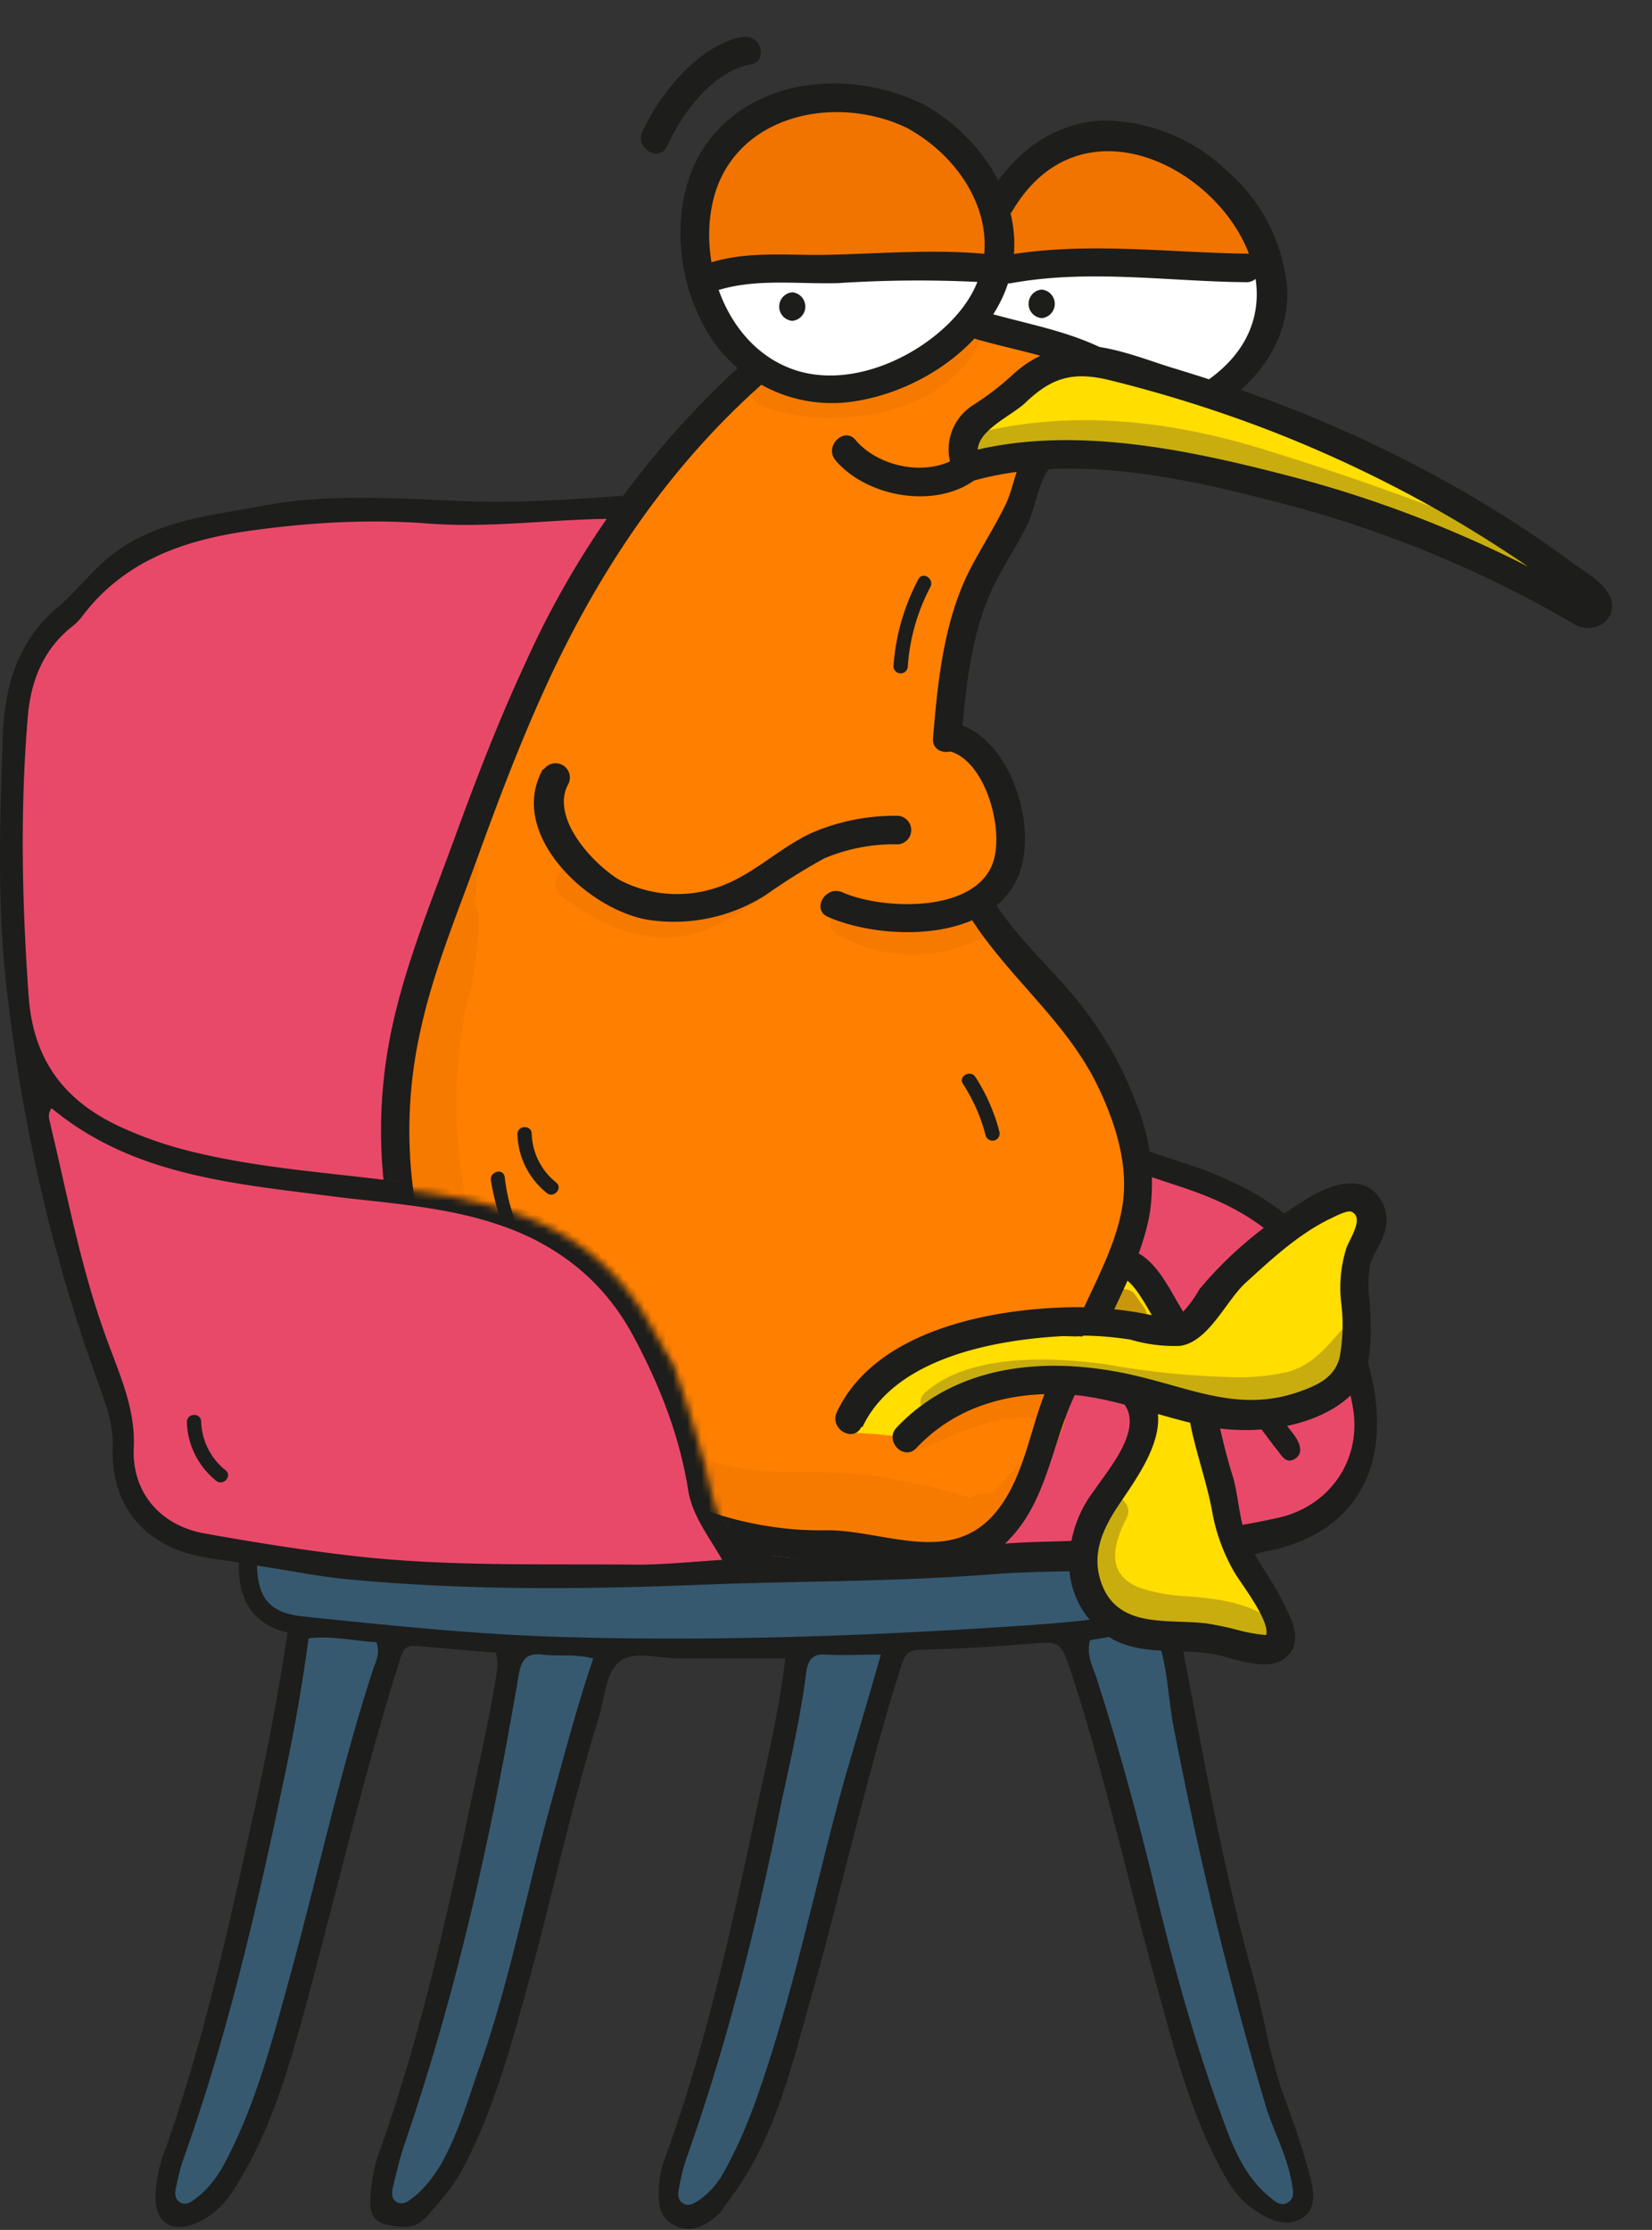 <svg width="232" height="313" fill="none" xmlns="http://www.w3.org/2000/svg"><rect width="100%" height="100%" fill="#333333" stroke="none"/><g clip-path="url(#a)"><path d="M94.183 189.805c3.89 6.044 5.366 12.76 6.842 19.475 2.013 8.596 4.964 10.745 13.685 10.745 11.135 0 22.271-2.014 33.406-2.283 11.002-.269 21.869-.94 32.736-3.358 7.245-1.611 11.807-8.193 10.465-15.58-.805-4.432-2.012-8.596-3.488-12.76-2.952-8.193-6.842-14.054-14.49-17.278-3.488-1.477-9.06-3.545-12.548-4.888-6.976-2.418-14.419-1.741-20.993-5.233-8.72-4.567-14.758-11.014-14.221-22.162.537-8.864.134-17.863-.134-26.728-.134-3.895-.403-8.059-2.013-11.685-4.025-8.327-10.33-14.909-17.843-20.281-.805-.537-1.745-.94-2.684-1.209-4.964-1.612-9.428-4.803-14.66-4.803-8.587 0-16.492.671-25.213 0-8.586-.672-18.56-.437-27.013.772-9.123 1.343-17.642 3.15-23.41 10.805-.403.537-2.551 3.456-3.088 3.86-4.025 3.223-7.316 9.56-7.718 14.663-1.208 12.894.604 26.076 1.544 39.105.67 9.536 7.656 15.379 15.974 18.872 3.355 1.477 6.843 2.551 10.465 3.357 10.6 2.418 21.6 2.821 32.334 4.567 12.208 2.015 23.478 5.91 30.052 17.729.671 1.075 1.476 1.075 2.55.94 13.416-1.208 26.832-.268 40.383.135 13.148.403 25.893 3.223 38.236 7.79 4.428 1.611 5.607 4.347 8.291 7.839.67.94.693.995-.515 1.801-1.342.94-2.159-1.767-2.83-2.573-1.878-2.283-1.055-1.963-4.007-3.038-8.989-3.492-18.246-6.715-28.04-7.656-15.429-1.477-30.857-1.88-46.286-1.746-1.879.135-3.623-.134-5.77.806Z" fill="#E94969"/><path d="M6.431 154.874c-.67.94-.268 1.612-.134 2.418 2.415 10.073 5.002 22.508 8.624 32.313 1.744 4.835 3.356 9.414 3.088 14.921-.269 6.179 5.604 10.798 11.641 12.007 7.513 1.343 15.026 2.552 22.54 3.358 12.745 1.343 25.759.94 38.504 1.074 3.757 0 7.648-.403 11.941-.671-2.012-3.493-4.293-6.313-4.83-10.074-1.207-7.387-3.502-15.32-6.99-21.902-3.354-6.447-7.71-10.926-14.15-14.149-8.586-4.164-17.118-5.357-26.241-6.432-14.087-1.88-32.186-3.193-43.993-12.863Z" fill="#E94969"/><path d="M26.241 199.573a10.948 10.948 0 0 0 4.07 8.233c.94.878 2.36-.526 1.403-1.404a9.09 9.09 0 0 1-3.462-6.829c0-1.293-1.947-1.277-2.01 0Z" fill="#1D1D1B"/><path d="m26.498 296.113-3.087 13.378 2.316 1.029 5.145-2.315 6.431-14.664 7.461-28.3 10.548-35.502 16.465 2.058-8.49 42.963-10.805 34.731 5.403 2.058 5.402-6.432 7.718-20.838 9.005-35.503 5.402-16.979h26.241l-7.203 39.361-11.063 36.275 2.573 4.116 4.631-2.058 6.946-13.378 4.116-13.12 1.801-9.519 5.917-20.324 6.175-22.125 25.726-2.058 5.146 21.096 7.975 30.357 10.29 26.241 4.888 3.859 2.573-1.029.772-2.83-5.403-18.266-10.548-44.507-1.543-16.208v-11.062c-32.673 1.544-99.716 4.631-106.508 4.631-6.792 0-18.78-2.23-23.926-3.345v2.316l1.801 6.174 5.145 2.573-6.946 33.444-8.49 33.702Z" fill="#365970"/><path d="M69.63 231.98c-3.756-.269-7.512-.672-11.269-.94-1.341-.135-1.744.537-2.146 1.746-4.965 15.714-8.721 31.832-13.014 47.815-2.281 8.327-4.562 16.789-8.99 24.444-1.475 2.687-3.085 5.239-6.037 6.716-4.025 2.015-6.708.269-6.305-4.164.134-1.88.536-3.76 1.207-5.506 5.5-15.446 8.99-31.295 12.477-47.278 1.879-8.462 3.489-16.789 4.83-25.654-4.964-1.209-6.976-4.701-6.842-9.805-2.013-.403-3.89-.537-5.635-.94-7.781-1.612-12.343-7.253-12.075-15.177.135-2.955-.805-5.641-1.744-8.327C7.245 176.375 2.952 157.168.805 137.558-.402 126.008 0 114.591.402 103.174.671 96.19 2.55 89.878 8.184 85.177c2.683-2.284 4.83-5.239 7.647-7.388 6.172-4.7 13.417-5.372 20.662-6.715 10.196-2.015 20.526-.94 30.723-.672 7.379.135 14.758-.403 22.137-.94 2.415-.134 4.427.806 6.708 1.075 10.599 1.209 17.173 8.461 23.613 15.983 7.111 8.327 8.318 18.266 8.184 28.608-.134 5.91-.268 11.82-.939 17.729-1.342 11.148 5.232 17.461 14.087 22.028 6.306 3.089 13.282 4.298 19.99 6.581 3.623 1.343 7.379 2.283 10.868 3.895 8.318 3.626 14.623 8.999 17.709 17.998 1.342 4.029 2.818 7.924 3.488 12.222 1.745 11.685-3.622 19.878-15.16 22.162-2.281.403-3.622 1.074-4.025 3.626-.402 2.552-2.012 4.432-4.83 5.104-1.207.269-2.281.94-3.622 1.477 3.22 16.386 5.903 32.638 10.33 48.621 1.61 5.641 2.415 11.417 4.294 16.924 1.073 2.955 2.146 5.909 3.085 8.999l.805 2.82c.537 2.149 1.074 4.701-1.073 6.044-2.147 1.343-4.562.269-6.574-1.074-1.878-1.209-3.354-3.09-4.427-5.104-4.428-7.925-6.709-16.655-9.124-25.385-4.159-14.909-7.379-29.952-12.208-44.726-1.61-4.835-1.476-4.701-6.44-4.298-4.964.403-9.928.671-14.758.806-1.476 0-2.147.403-2.684 2.014-4.829 15.043-8.184 30.624-12.477 45.801-2.951 10.342-5.232 20.953-12.075 29.817-.402.403-.67 1.075-1.073 1.478-1.878 1.746-4.025 2.954-6.44 1.611-2.28-1.208-2.146-3.626-2.012-5.775.134-1.478.537-2.955 1.073-4.298 5.5-15.312 8.989-31.16 12.343-47.009 1.342-6.447 2.952-12.894 3.891-19.476.134-.805.268-1.746.402-2.954H95.256c-2.817 0-6.44-1.209-8.318.537-1.878 1.477-2.013 4.969-2.817 7.656-3.891 12.491-6.574 25.25-10.063 37.876-2.415 8.73-4.83 17.595-9.123 25.653-1.342 2.552-3.22 4.567-4.964 6.582-1.744 2.014-4.025 1.611-6.037 1.074-2.147-.672-2.013-2.686-1.878-4.567.268-1.88.536-3.76 1.207-5.506 5.5-15.446 9.123-31.295 12.477-47.278 1.342-6.447 2.818-12.76 3.89-19.207.135-1.074.403-2.149 0-3.626Zm23.211-43.517c3.89 6.044 5.367 12.759 6.843 19.475 2.012 8.596 4.964 10.745 13.684 10.745 11.136 0 22.271-2.015 33.407-2.283 11.001-.269 21.869-.941 32.736-3.358 7.245-1.612 11.806-8.193 10.465-15.58-.805-4.433-2.013-8.596-3.489-12.76-2.951-8.193-8.72-13.297-16.368-16.52-3.488-1.478-7.11-2.418-10.598-3.761-6.977-2.418-14.49-3.627-21.064-7.119-8.721-4.566-14.758-11.013-14.222-22.161.537-8.865.135-17.864-.134-26.728-.134-3.895-.402-8.059-2.012-11.685-4.025-8.328-10.331-14.91-17.844-20.282-.805-.537-1.744-.94-2.683-1.208-4.964-1.612-9.928-2.418-15.16-2.418-8.587 0-17.308 1.343-26.163.672-8.586-.672-17.172-.135-25.625 1.074-9.123 1.343-17.307 4.298-23.076 11.954a7.695 7.695 0 0 1-1.476 1.477c-4.025 3.224-5.769 7.656-6.171 12.76-1.074 12.894-.805 25.922.134 39.085.67 9.536 5.635 15.311 13.953 18.803 3.354 1.478 6.842 2.552 10.465 3.358 10.599 2.418 21.6 2.821 32.333 4.567 12.209 2.014 23.479 5.909 30.053 17.729.67 1.074 1.476 1.074 2.549.94 13.416-1.209 26.833-.268 40.383.134 13.148.403 25.894 3.224 38.237 7.791 4.427 1.611 7.11 4.835 9.794 8.327.67.94 1.341 2.418.134 3.223-1.342.941-2.013-.537-2.683-1.343-1.879-2.283-3.355-5.104-6.306-6.178-8.989-3.492-18.246-6.716-28.04-7.656-15.429-1.477-30.858-1.88-46.287-1.746-1.878 0-3.622-.134-5.769.672ZM7.245 155.556c-.671.94-.268 1.612-.134 2.418 2.415 10.073 4.293 20.281 7.915 30.086 1.744 4.835 4.025 9.67 3.757 15.177-.268 6.178 3.622 10.745 9.66 11.954 7.513 1.343 15.026 2.552 22.54 3.358 12.745 1.343 25.759.94 38.504 1.074 3.757 0 7.647-.403 11.941-.672-2.013-3.492-4.294-6.312-4.83-10.073-1.208-7.387-3.891-14.237-7.38-20.818-3.353-6.447-8.049-11.014-14.489-14.237-8.586-4.164-17.978-4.701-27.1-5.776-14.222-1.88-28.712-2.82-40.384-12.491Zm28.845 64.201c.134 4.701 1.878 6.582 6.306 7.119 12.88 1.343 25.76 2.686 38.639 2.955 21.332.537 42.664-.269 63.996-1.746 7.513-.538 14.892-1.343 22.137-3.627 2.817-.94 3.891-2.417 3.488-5.641-10.331 2.283-20.795 1.343-31.26 2.149-13.551 1.075-27.235.94-40.92 1.478-16.77.671-33.407.805-50.043-.806-3.89-.403-7.916-1.209-12.343-1.881Zm116.991 10.477c-.537 1.88.268 3.492.805 4.969 2.951 9.133 5.5 18.401 7.781 27.668 2.818 11.954 6.037 23.774 10.331 35.325 1.341 3.626 2.951 7.387 6.171 10.073.805.672 1.744 1.612 2.818.806.939-.672.536-1.881.402-2.821-.671-3.76-2.549-7.118-3.622-10.61-5.233-17.595-9.526-35.459-13.014-53.591-.805-4.432-.805-8.999-2.683-13.297-3.22.537-6.038.94-8.989 1.478Zm-109.746-.269c-.94 6.984-2.147 13.7-3.623 20.55-3.756 17.863-7.915 35.727-14.087 52.919-.402 1.209-.67 2.552-.939 3.76-.134.672-.134 1.478.537 1.881.805.537 1.476.134 2.146-.403 1.879-1.343 3.22-3.224 4.294-5.238 4.024-7.656 6.305-15.983 8.586-24.311 4.16-14.908 7.38-30.22 12.209-44.994.402-1.075.94-2.149.403-3.627-2.952-.134-6.172-.94-9.526-.537Zm80.364 2.283c-2.818 0-5.367.135-7.782 0-1.744-.134-2.415.672-2.683 2.418-.805 6.447-2.281 12.625-3.622 18.938-3.354 16.789-7.514 33.309-13.282 49.561-.403 1.209-.671 2.418-.94 3.761-.134.806-.402 1.88.671 2.417.805.403 1.476-.134 2.147-.537a11.3 11.3 0 0 0 3.354-3.761c1.744-3.089 3.086-6.178 4.293-9.401 5.367-14.775 8.452-30.355 12.611-45.398 1.745-6.044 3.489-11.819 5.233-17.998Zm-40.383.538c-2.684-.672-4.965-.269-7.111-.538-2.28-.268-2.952.672-3.354 2.821-3.757 22.161-8.587 44.054-15.831 65.276-.806 2.283-1.342 4.566-1.879 6.849-.134.672-.134 1.478.537 1.881.67.403 1.342.134 1.878-.269 1.879-1.343 3.22-3.089 4.428-5.104 2.549-4.566 3.89-9.536 5.634-14.371 3.891-11.282 6.172-22.833 9.258-34.384 2.012-7.253 3.89-14.64 6.44-22.161Z" fill="#1D1D1B"/><path d="M102.903 100.353c1.476.269 1.879 1.612 2.013 2.821.134.806.134 1.88-.805 1.88-1.744-.134-1.744-1.88-2.147-3.089-.268-.806-.134-1.477.939-1.612Z" fill="#1D1D1B"/></g><mask id="b" style="mask-type:alpha" maskUnits="userSpaceOnUse" x="4" y="0" width="228" height="259"><path d="M99.562 208.128c-1.476-6.716-5.146-16.98-5.146-16.98s-1.216-1.732-1.286-2.058l-1.8-3.087c-6.575-11.819-17.004-16.21-29.212-18.225-10.734-1.746-21.735-2.149-32.334-4.566-3.622-.806-7.11-1.881-10.465-3.358-8.318-3.492-13.282-9.268-13.953-18.804-.939-13.028-1.341-26.056-.134-38.95.403-5.104 2.147-9.536 6.172-12.76a7.695 7.695 0 0 0 1.476-1.478c5.768-7.655 13.952-10.61 23.076-11.953 8.452-1.21 47.628-72.207 56.214-71.535C100.891 5.045 134.453 0 143.04 0c5.232 0 38.332 16.208 40.39 25.47 2.059 9.26.953 30.122 11.577 31.9 7.514 5.373 10.382 1.192 14.407 9.52 1.61 3.626 8.613-1.58 8.747 2.314.269 8.865 11.342 4.771 10.805 13.636-.536 11.147-6.662 14.47 2.059 19.037 6.574 3.492-71.551 58.297-64.574 60.715 3.488 1.343 24.554.323 28.042 1.801 7.647 3.223 4.252 4.413 7.203 12.606 1.476 4.164-3.892 18.979-3.087 23.411 1.342 7.387-6.39 56.016-13.635 57.628-10.867 2.417-49.456-12.618-60.457-12.349-11.136.268 1.102-20.324-10.034-20.324-8.72 0-12.909-8.641-14.921-17.237Z" fill="#D9D9D9"/></mask><g mask="url(#b)"><path d="M131.955 37.058h-2.617c-1.595.112-3.319.511-4.946.782l-2.713.463a4.445 4.445 0 0 0-1.164-.112c-2.202 0-4.388.144-6.59.303l-2.585.112c-.412.016-.82.085-1.213.208l-2.489.255h-.176a4.976 4.976 0 0 0-4.164-.958 4.519 4.519 0 0 0-3.08 5.33 7.975 7.975 0 0 0 2.649 4.787c.437.381.947.67 1.5.846a12.04 12.04 0 0 0 2.537 1.595c.336.452.759.831 1.244 1.117a26.54 26.54 0 0 0 4.005 1.803 3.69 3.69 0 0 0 3.319-.399c.312-.063.613-.17.894-.319.266.016.532.016.798 0a4.292 4.292 0 0 0 2.473.766c7.803.08 12.462-4.516 17.552-9.717 3.67-3.67-.862-9.287-5.234-6.862Z" fill="#fff"/><path d="M176.73 38.462a5.836 5.836 0 0 0-4.787-.542 26.943 26.943 0 0 1-7.978 0l-15.781-1.34a3.715 3.715 0 0 0-2.76.733 3.91 3.91 0 0 0-1.596.272l-1.739.606c-3.191 1.133-4.787 6.382-1.053 8.058a52.65 52.65 0 0 0 12.51 3.574c1.978.351 3.989.654 5.967 1.07.702.143 4.149.558 5.633.988.358.574.851 1.05 1.436 1.389 6.031 3.382 10.531-5.346 12.175-9.861a4.473 4.473 0 0 0-2.027-4.947Z" fill="#fff"/><path d="M158.013 163.289a5.763 5.763 0 0 0-.463-4.627l-2.01-3.702a4.782 4.782 0 0 0-.67-5.122 110.17 110.17 0 0 0-7.213-8.792 5.528 5.528 0 0 0-.335-.51l-9.238-11.952a6.457 6.457 0 0 0-1.053-1.101 9.57 9.57 0 0 0 3.558-2.968 12.284 12.284 0 0 0 1.244-11.919c-1.914-4.787-6.095-7.563-10.419-9.909h-.08c.681-3.33 1.367-6.59 2.059-9.781a6.5 6.5 0 0 0 0-2.824 3.432 3.432 0 0 0 0-.703 3.191 3.191 0 0 0 2.904-2.01 130.877 130.877 0 0 1 8.329-15.717 3.872 3.872 0 0 0 .126-3.784 3.876 3.876 0 0 0-3.158-2.088 3.925 3.925 0 0 0-4.579-2.298l-3.415.703a387.96 387.96 0 0 0 3.191-5.298 5.491 5.491 0 0 0 5.457-3.846c4.261 0 5.792-6.75 1.117-7.834a14.953 14.953 0 0 0-5.537-.255 7.207 7.207 0 0 0-1.037 0 5.632 5.632 0 0 0-3.957 1.452c-3.654 1.452-7.164 3.558-11.169 4.611l-.766.175a3.947 3.947 0 0 0-1.261.511c-1.42.323-2.859.558-4.308.702a4.038 4.038 0 0 0-2.681 1.277 4.392 4.392 0 0 0-1.053-1.452 4.49 4.49 0 0 0-1.26-.99 6.642 6.642 0 0 0-3.192-.845 6.383 6.383 0 0 0-5.329 3.047 6.146 6.146 0 0 0-.862 3.096 5.376 5.376 0 0 0 0 .718l-.048.144c-.413.17-.796.407-1.133.702a110.667 110.667 0 0 0-12.366 12.765 4.148 4.148 0 0 0-.957 2.425 4.883 4.883 0 0 0-1.596 2.058 893.284 893.284 0 0 0-5.808 12.989c-.21.304-.397.624-.558.957-4.5 2.01-6.383 9.861-7.723 13.85-1.963 5.729-5.776 9.191-6.686 15.143-1.5.303-.383 3.574-1.069 5.186a70.748 70.748 0 0 0-5.664 33.508 5.458 5.458 0 0 0-3.112 5.154c0 .542.144 1.069.24 1.596a35.102 35.102 0 0 0 10.212 20.136 79.563 79.563 0 0 0 14.95 16.308c.412.339.862.628 1.341.861a5.15 5.15 0 0 0 2.362 2.378 98.052 98.052 0 0 0 10.291 4.484 19.758 19.758 0 0 0 19.738 7.467 5.032 5.032 0 0 0 2.521-1.196c.79.394 1.655.617 2.537.654 6.527.303 14.84 1.021 20.744-2.346 5.441-3.063 7.978-8.648 10.132-14.201 1.197-3.048-1.308-6.558-4.197-7.388a5.513 5.513 0 0 0-5.217 1.117 5 5 0 0 0-2.043.734l-1.212.942c-.128.127-.256.287-.383.43a5.605 5.605 0 0 0-3.351 1.596l-.335.319-.75.303a7.11 7.11 0 0 0-3.574 4.676v.43h-5.298a13.64 13.64 0 0 1-5.393-4.547 10.388 10.388 0 0 0 6.638-5.856c.41-.905.643-1.88.686-2.872a42.693 42.693 0 0 1 23.647-5.154 5.839 5.839 0 0 0 5.186-2.984c.6-1.28 1.133-2.59 1.596-3.925a4.87 4.87 0 0 0 1.276-2.442 53.092 53.092 0 0 1 2.106-7.978 5.43 5.43 0 0 0-.67-4.388Z" fill="#FF8000"/><path opacity=".5" d="M145.821 205.639a2.024 2.024 0 0 0-2.84 0 38.207 38.207 0 0 1-3.75 3.957 3.921 3.921 0 0 0-.766 0 3.982 3.982 0 0 0-2.202.638 91.096 91.096 0 0 0-15.573-3.335c-5.202-.526-10.483 0-15.685-.67s-9.414-2.872-13.818-5.298a81.364 81.364 0 0 1-12.765-7.978c-13.882-11.393-16.643-36.38-12.654-52.975.1-.162.17-.34.208-.526a49.71 49.71 0 0 0 1.228-11.074 1.867 1.867 0 0 0-.542-1.372c.144-1.596.303-3.367.495-5.043.303-2.568-3.702-2.537-4.005 0 0 .703-.144 1.405-.224 2.107a2.028 2.028 0 0 0-.861 1.5l-.862 8.823a3.526 3.526 0 0 0-3.08 2.825c-4.611 18.365-1.819 45.826 12.59 59.405a67.497 67.497 0 0 0 13.451 9.574 69.446 69.446 0 0 0 14.185 6.813c5.378 1.596 11.058 1.452 16.611 1.596h1.308a3.735 3.735 0 0 0 3.782 3.191c3.138.003 6.268.303 9.35.894a4.402 4.402 0 0 0 3.798-.974l.909.256a3.609 3.609 0 0 0 3.192-.495c.368.104.749.158 1.133.16a3.94 3.94 0 0 0 3.198-1.654 3.947 3.947 0 0 0 .519-3.564 41.424 41.424 0 0 0 3.638-3.845 2.062 2.062 0 0 0 .625-1.462 2.07 2.07 0 0 0-.593-1.474ZM134.015 46.33c-1.723 4.18-6.877 6.16-10.898 7.34a21.221 21.221 0 0 1-14.552-.35c-2.33-1.022-4.372 2.44-2.011 3.446 9.813 4.244 26.791 1.595 31.323-9.383.989-2.345-2.889-3.414-3.862-1.053Z" fill="#F17400"/><path opacity=".5" d="M146.189 195.283c-6.575-1.053-13.053 2.457-19.148 4.659-2.394.878-1.356 4.787 1.069 3.862 4.994-1.819 11.552-5.537 16.962-4.659 2.584.414 3.654-3.447 1.117-3.862Zm-38.629-74.246c-4.133 2.537-8.744 6.478-13.802 6.542-4.787 0-9.207-2.393-12.925-5.25-2.043-1.595-4.037 1.915-2.026 3.463 4.26 3.191 9.462 5.888 14.95 5.792 6-.112 10.915-4.085 15.829-7.085 2.186-1.276.176-4.802-2.026-3.462Zm29.582 6.367a17.073 17.073 0 0 1-17.855.144 1.992 1.992 0 0 0-2.494.864 1.99 1.99 0 0 0 .548 2.582 21.124 21.124 0 0 0 21.892-.127 2.025 2.025 0 0 0 .686-2.777 2.025 2.025 0 0 0-2.777-.686Z" fill="#F17400"/><path d="m189.253 188.517-.526-5.138a2.073 2.073 0 0 0-.415-1.069v-1.596c0-.542 0-.75.096-1.117.095-.367 0-.989.111-1.595.177-.152.323-.336.431-.543.846-1.707 2.41-3.67 2.011-5.664a2.043 2.043 0 0 0-.107-1.126 2.034 2.034 0 0 0-1.758-1.276 2.029 2.029 0 0 0-1.103.248l-.559.462a1.804 1.804 0 0 0-1.436.272 71.123 71.123 0 0 0-2.92 1.914 27.583 27.583 0 0 0-3.957 2.697 1.932 1.932 0 0 0-.479.606 82.131 82.131 0 0 0-4.037 3.431 1.767 1.767 0 0 0-.622 1.596 22.595 22.595 0 0 0-4.93 5.712c-.559.495-1.133.989-1.74 1.452a31.98 31.98 0 0 0-2.952.559c-.29.063-.559.201-.781.398a2.112 2.112 0 0 0-.782-.367 83.401 83.401 0 0 0-5.936-1.164 2.018 2.018 0 0 0-1.596.367c-.462-.144-.925-.256-1.372-.415a1.753 1.753 0 0 0-1.883.431h-.271a1.867 1.867 0 0 0-.606 0 109.244 109.244 0 0 0-11.17.175 1.967 1.967 0 0 0-1.723 1.181 1.934 1.934 0 0 0-.479-.255h-.447a9.106 9.106 0 0 0-4.1.941 24.462 24.462 0 0 0-5.362 2.776 2.364 2.364 0 0 0-.606.591 1.595 1.595 0 0 0-.511.303c-1.867 1.436-3.845 2.808-5.6 4.356a4.228 4.228 0 0 0-1.915 3.75 4.61 4.61 0 0 0 2.984 3.191c3 .59 5.026-2.074 5.361-4.787a1.68 1.68 0 0 0-.096-.766 1.913 1.913 0 0 0 1.596-.51 20.744 20.744 0 0 1 2.298-1.851 2 2 0 0 0 1.101-.208 32.778 32.778 0 0 1 10.643-3.845 2.232 2.232 0 0 0 1.244-.607c.372-.063.739-.111 1.101-.143h.798c2.984.255 5.968.383 8.951.431.236.299.551.526.91.654a32.412 32.412 0 0 0 10.164 2.058 1.903 1.903 0 0 0 1.404 1.915 36.226 36.226 0 0 0 6.893 1.213c.339.267.751.423 1.181.446 2.339.16 4.671-.396 6.686-1.595h.383a1.728 1.728 0 0 0 1.388 0 6.652 6.652 0 0 0 3.191-2.218 7.498 7.498 0 0 0 2.298-4.037v-.144c.041-.173.073-.349.096-.526a1.595 1.595 0 0 0-.543-1.564Z" fill="#FFDE00"/><path d="M163.148 184.08a7.45 7.45 0 0 0-1.867-3.032 85.182 85.182 0 0 0-1.18-1.596 2 2 0 0 0-2.19-.439 2 2 0 0 0-.651.439 1.825 1.825 0 0 0-.558 1.373v.398a2.254 2.254 0 0 0-1.069 1.006 2.042 2.042 0 0 0 .718 2.744c.194.107.404.183.622.224a1.849 1.849 0 0 0 1.596.925c.385-.01.761-.126 1.085-.335a2.023 2.023 0 0 0 2.386.455 2.023 2.023 0 0 0 1.108-2.162Zm16.31 44.056-.367-.75a1.595 1.595 0 0 0-.797-.75 17.127 17.127 0 0 0-.32-.814c0-.159-.127-.319-.207-.479a1.602 1.602 0 0 0-1.324-1.021l-.351-.861a2.007 2.007 0 0 0-.559-.814v-.096a1.923 1.923 0 0 0-1.149-1.26 1.706 1.706 0 0 0-.782-.527 1.783 1.783 0 0 0-.526-1.34 2.8 2.8 0 0 0 0-.607 103.094 103.094 0 0 0-2.043-7.387l-2.377-8.425a1.84 1.84 0 0 0-1.069-1.293c-.112-.638-.239-1.276-.351-1.915a1.594 1.594 0 0 0-.798-1.228 2.153 2.153 0 0 0-2.824-.798 1.97 1.97 0 0 0-.99-.287 1.964 1.964 0 0 0-1.994 1.978c.096 3.941-2.649 5.968-4.308 9.191a32.404 32.404 0 0 0-2.92 7.867c-.862 4.196.271 8.76 4.436 10.642a2.163 2.163 0 0 0 2.058 0c.254.292.563.531.909.703h.128a2.134 2.134 0 0 0 1.211 1.209 2.114 2.114 0 0 0 1.709-.077 13.73 13.73 0 0 0 1.069-.574 2.104 2.104 0 0 0 2.505.67 2.078 2.078 0 0 0 2.426.303c.193-.099.379-.211.558-.335.123.243.262.478.415.702a2.074 2.074 0 0 0 2.266.926 3.481 3.481 0 0 0 1.197-.575c.164.017.33.017.494 0 .12.144.267.263.431.351.527 1.596 3.431 1.772 3.798 0a2.042 2.042 0 0 0 .446-2.329Zm38.567-149.144a24.573 24.573 0 0 0-5.84-2.888 1.592 1.592 0 0 0-.702-.75l-3.191-1.596a1.738 1.738 0 0 0-.638-1.053 40.302 40.302 0 0 0-13.388-6.638l-13.578-5.728a2.188 2.188 0 0 0-1.293-.144 1.837 1.837 0 0 0-.798-.43l-3.191-.734a2.074 2.074 0 0 0-1.197-1.181 110.07 110.07 0 0 0-19.371-6 1.957 1.957 0 0 0-1.955-1.036c-.261.03-.513.11-.741.238l-.351.192h-.288a2.168 2.168 0 0 0-2.058.814 1.596 1.596 0 0 0-1.484.223 192.239 192.239 0 0 0-8.345 6.526 5.942 5.942 0 0 0-2.011 2.186l-.414.351a2.024 2.024 0 0 0 .691 3.248c.402.17.847.207 1.271.103a40.33 40.33 0 0 1 4.644-1.324c.252.104.526.143.797.111l7.213-.893a1.797 1.797 0 0 0 1.468.654c4.132 0 8.377 1.26 12.414 2.058l12.477 2.49a1.982 1.982 0 0 0 1.835-.527 70.055 70.055 0 0 0 12.957 3.542c.122.016.245.016.367 0l1.596.639.351.303a71.029 71.029 0 0 0 10.467 6.047c3.399 1.596 7.276 2.442 10.308 4.66 2.042 1.515 4.053-1.947 1.978-3.463Z" fill="#FFDE00"/><path d="M174.941 32.558c-.527-1.165-.16.495-.367-.192-.112-.367.175-1.085 0-1.595-.255-1.692-2.122-3.287-3.223-4.532-4.548-4.946-13.771-9.27-20.281-5.824a9.44 9.44 0 0 0-3.032 2.553l-.909-.271a2.442 2.442 0 0 0-2.952 1.675 6.595 6.595 0 0 0-.303 1.165 5.104 5.104 0 0 0-1.452 1.388 5.497 5.497 0 0 0-.623 4.548 13.31 13.31 0 0 1-.67.99 2.418 2.418 0 0 0-.145 2.12 2.419 2.419 0 0 0 1.581 1.421 7.982 7.982 0 0 0 3.527 0 5.715 5.715 0 0 0 4.787.766 7.975 7.975 0 0 0 7.978-.111c.251.136.513.253.782.35a5.534 5.534 0 0 0 2.106.368c.766 0 2.266-.83 3-.878-.288.096.239.718.606.814.615.189 1.245.327 1.883.415.973 0 1.978-.096 2.936 0a9.256 9.256 0 0 0 2.106.383c3.159-.24 3.766-3.112 2.665-5.553Zm-36.858-3.029a1.82 1.82 0 0 0 0-.735 13.273 13.273 0 0 0-2.537-7.276c-2.202-2.936-5.186-3.781-8.313-5.393-4.915-2.505-12.765-5.313-17.871-1.595a27.893 27.893 0 0 1-3.287 2.744 9.018 9.018 0 0 0-2.489 1.596 16.76 16.76 0 0 0-4.229 7.132c-1.165 4.26-3.925 13.5 3.622 12.127 1.9-.531 3.836-.926 5.792-1.18 1.708 0 3.367.095 5.09-.08a44.039 44.039 0 0 1 12.526.702c2.425.43 5.617 1.42 7.563-.655.172-.173.321-.366.447-.574a2.89 2.89 0 0 0 4.085.335c2.904-2.058.814-4.723-.399-7.148Z" fill="#F17400"/><path d="M125.652 201.585a64.4 64.4 0 0 0-8.409-.495 2.01 2.01 0 0 0 0 4.005 64.4 64.4 0 0 1 8.409.495c2.553.303 2.521-3.702 0-4.005Z" fill="#FF8000"/><path opacity=".5" d="m160.771 183.681-1.212-1.739a2 2 0 0 0-1.216-.924 1.992 1.992 0 0 0-2.437 1.421 1.996 1.996 0 0 0 .206 1.513l1.197 1.74a2 2 0 0 0 2.736.726 2 2 0 0 0 .726-2.737Z" fill="#974F18"/><path opacity=".5" d="M178.213 227.13c-3.415-2.282-7.292-2.697-11.297-3.064a24.256 24.256 0 0 1-6.845-1.196c-4.883-1.899-3.734-6.128-1.851-9.798 1.164-2.297-2.282-4.324-3.463-2.026-2.697 5.282-3.893 11.473 2.234 14.776 6.127 3.303 13.483.957 19.148 4.786 2.202 1.421 4.212-2.074 2.074-3.478Zm9.861-40.083c-2.043 2.393-4.069 4.659-7.213 5.521-2.517.564-5.096.81-7.675.734a114.197 114.197 0 0 1-17.743-1.787c-7.739-1.053-19.259-1.596-25.53 3.957-1.947 1.723.893 4.547 2.824 2.84 3.59-3.191 11.17-3.558 15.621-3.446 5.681.127 11.17 1.452 16.85 2.058 4.936.612 9.931.569 14.856-.128 4.786-.75 7.85-3.351 10.898-6.909 1.611-1.994-1.197-4.835-2.888-2.84ZM220.72 79.2a385.325 385.325 0 0 0-42.013-15.733c-13.148-4.228-27.126-6.047-40.657-2.888-2.505.59-1.436 4.452 1.07 3.862 13.355-3.112 26.998-.958 39.89 3.319a408.9 408.9 0 0 1 39.748 14.887c2.297 1.069 4.308-2.378 1.962-3.447Z" fill="#957C1F"/><path d="M129.291 14.465c-9.207-4.372-21.525-3.91-28.769 4.069-6.16 6.797-6.16 17.967-2.33 25.865a20.359 20.359 0 0 0 20.983 12.047c8.52-1.037 17.44-6.383 21.349-14.153 5.409-10.835-1.34-22.547-11.169-27.828-2.33-1.229-4.356 2.234-2.075 3.446 9.478 5.106 15.063 16.69 7.42 25.898-5.202 6.27-15.398 10.962-23.488 7.978-8.967-3.271-13.052-14.361-11.169-23.185 2.601-12.286 16.898-15.59 27.237-10.69 2.314 1.1 4.42-2.346 2.011-3.447Zm5.744 89.098c.623-7.563 1.452-15.589 5.027-22.338 1.308-2.49 2.824-4.787 4.116-7.372 1.293-2.585 1.596-6.51 3.527-8.489 1.93-1.979-1.038-4.691-2.841-2.84-2.281 2.361-2.265 5.313-3.59 8.185-1.595 3.303-3.622 6.383-5.233 9.574-3.527 7.133-4.373 15.494-5.011 23.344-.207 2.569 3.798 2.553 4.005 0v-.064Zm20.408 82.447c2.346-5.138 5.138-10.292 6.064-15.956a29.47 29.47 0 0 0-1.995-15.318 51.938 51.938 0 0 0-7.531-13.467c-4.005-5.122-9-9.335-12.478-14.856-1.356-2.186-4.787-.175-3.447 2.027 5.426 8.728 13.787 14.855 18.254 24.317 2.266 4.787 4.037 10.308 3.431 15.653-.606 5.346-3.462 10.627-5.744 15.638-1.069 2.329 2.377 4.372 3.446 2.026v-.064Z" fill="#1D1D1B"/><path d="M104.319 51.003a127.189 127.189 0 0 0-30.604 42.22c-3.718 7.979-6.909 16.292-9.94 24.59-3.304 9.031-7.07 18.062-8.952 27.54a68.742 68.742 0 0 0 .367 28.466 45.907 45.907 0 0 0 12.51 21.813c11.775 12.174 27.03 21.987 44.326 23.072 2.697.176 5.473-.287 8.122.288 2.152.536 4.338.931 6.542 1.18 5.058.399 9.015.83 13.244-2.473 7.228-5.648 7.436-14.823 11.297-22.482 1.165-2.298-2.298-4.324-3.447-2.027-3.063 6.048-3.526 13.659-7.866 18.988-6.383 7.819-15.829 2.49-24.11 2.617-16.786.24-31.913-8.776-43.513-20.216-6.383-6.287-11.17-12.973-13.244-21.829a64.08 64.08 0 0 1-.08-27.748c1.804-8.552 5.25-16.738 8.218-24.971 2.776-7.628 5.649-15.223 8.983-22.61 7.452-16.547 17.329-31.546 30.988-43.625 1.93-1.724-.91-4.548-2.841-2.84v.047Zm-4.531-9.908c5.697-2.154 11.967-1.18 17.935-1.356a172.343 172.343 0 0 1 20.297-.128c2.569.224 2.553-3.781 0-4.005-7.277-.622-14.505 0-21.781.16-5.888.127-11.887-.67-17.552 1.468-2.393.91-1.356 4.786 1.07 3.861h.031Z" fill="#1D1D1B"/><path d="M142.057 39.74c10.994-1.994 22.099-.207 33.157-.127a2.012 2.012 0 0 0 1.305-3.36c-.339-.37-.805-.6-1.305-.645-11.457-.144-22.77-1.74-34.226.271-2.537.463-1.452 4.324 1.069 3.862Zm-30.798 5.296a2.01 2.01 0 0 0 0-4.005 2.012 2.012 0 0 0-1.305 3.36c.339.37.805.6 1.305.645Zm35.026-.382a2.01 2.01 0 0 0 0-4.006 2.01 2.01 0 0 0 0 4.005Zm-25.18 155.686c4.484-9.573 18.095-12.19 27.637-12.765a44.81 44.81 0 0 1 10.02.463c2.266.671 4.627.968 6.989.878 3.989-.607 6.383-6.255 9.127-8.808 3.622-3.303 7.579-6.989 12.079-9.111.415-.192 2.266-1.197 2.872-.894 1.723.83-.143 3.558-.718 4.994a18.328 18.328 0 0 0-.734 7.979 25.223 25.223 0 0 1-.255 7.515c-.734 2.729-2.968 3.782-5.489 4.691-7.978 2.888-14.361 0-22.052-1.915-12.015-3.063-25.69-2.505-34.673 7.021-1.771 1.867 1.053 4.787 2.824 2.825 5.314-5.617 12.494-7.723 20.073-7.532 7.58.192 14.202 3.447 21.605 4.691 6 1.006 14.154 0 18.909-4.18 3.622-3.192 3.287-8.681 3.063-13.116a19.15 19.15 0 0 1 0-5.41c.447-1.787 1.739-3.191 2.154-5.01a5.452 5.452 0 0 0-1.691-5.521c-3.51-2.744-8.68.607-11.632 2.649a54.699 54.699 0 0 0-12.765 11.169 16.309 16.309 0 0 1-2.697 3.591c-1.276.877-2.888.287-4.292 0a52.437 52.437 0 0 0-11.058-1.054c-11.345.208-27.541 3.287-32.886 14.744-1.085 2.33 2.378 4.356 3.463 2.027l.127.079Z" fill="#1D1D1B"/><path d="M156.895 179.07c1.596.319 2.681 1.979 3.526 3.287.846 1.309 1.787 3.192 2.809 4.58 1.468 2.09 4.946.095 3.462-2.027-2.345-3.335-4.18-8.824-8.728-9.701-2.521-.479-3.59 3.383-1.069 3.861Zm9.91 18.589c.622 4.787 2.409 9.335 3.351 14.089a26.22 26.22 0 0 0 3.191 8.936c.926 1.596 5.042 6.829 4.468 8.824a22.963 22.963 0 0 1-3.782-.654 42.543 42.543 0 0 0-4.659-.99c-5.409-.638-12.398.782-14.696-5.648-1.484-4.117.24-7.707 2.489-11.058 3.351-4.978 8.601-12.047 3.064-17.424-1.851-1.803-4.675 1.021-2.824 2.824 3.622 3.526-1.596 9.478-3.702 12.59a16.88 16.88 0 0 0-3.542 10.738 12.287 12.287 0 0 0 6.175 10.244c4.515 2.394 10.004 1.101 14.855 2.218 2.633.606 7.212 2.426 9.574.16 2.361-2.266.415-5.585-.638-7.723-1.596-3.351-4.372-6.494-5.457-10.085-.671-2.281-.83-4.786-1.437-7.116a84.471 84.471 0 0 1-2.457-9.877c-.335-2.521-4.34-2.553-4.005 0l.032-.048Zm-90.569-89.674c-5.17 9.175 6.67 20.105 15.238 21.19a23.93 23.93 0 0 0 15.956-3.479 88.482 88.482 0 0 1 8.314-5.202 25.153 25.153 0 0 1 10.387-1.978 2.01 2.01 0 0 0 0-4.005 29.357 29.357 0 0 0-12.414 2.521c-4.468 2.154-8.09 5.84-12.765 7.452a17.435 17.435 0 0 1-14.041-1.022c-3.798-2.345-9.702-8.792-7.069-13.467a2.01 2.01 0 0 0-3.463-2.01h-.143Z" fill="#1D1D1B"/><path d="M133.502 105.496c5.106 1.5 7.867 11.872 5.633 16.34-3.191 6.382-15.462 5.776-20.839 3.414-2.346-1.037-4.388 2.41-2.026 3.447 7.563 3.319 22.338 3.654 26.551-5.298 3.191-6.749-.702-19.562-8.265-21.764a2.003 2.003 0 0 0-2.265 2.924c.264.46.699.798 1.211.937Zm-64.558 60.218c1.276 7.563 4.085 12.541 10.643 16.706 1.085.686 2.09-1.053 1.005-1.739a20.201 20.201 0 0 1-7.069-6.606 26.267 26.267 0 0 1-2.648-8.888c-.224-1.276-2.155-.734-1.931.527Zm3.718-6.542a10.944 10.944 0 0 0 4.069 8.234c.941.877 2.362-.527 1.404-1.404a9.1 9.1 0 0 1-3.462-6.83c0-1.292-1.947-1.276-2.01 0Zm56.311-77.865a30.304 30.304 0 0 0-3.495 12.207 1.004 1.004 0 0 0 1.005 1.005 1.004 1.004 0 0 0 1.006-1.005 28.01 28.01 0 0 1 3.191-11.17c.542-1.164-1.181-2.186-1.723-1.005l.016-.032ZM104.368 5.146c-6.175 1.1-11.696 7.978-14.154 13.355-1.053 2.346 2.41 4.372 3.463 2.027 2.042-4.548 6.478-10.58 11.728-11.489 2.537-.43 1.452-4.292-1.069-3.861l.032-.032Zm30.875 147.006a24.512 24.512 0 0 1 3.191 7.292 1.003 1.003 0 0 0 1.218.628 1.01 1.01 0 0 0 .713-1.171 26.257 26.257 0 0 0-3.399-7.755c-.718-1.053-2.457 0-1.723 1.006Zm88.334-67.687a165.937 165.937 0 0 0-42.555-17.663c-14.361-3.734-31.019-7.292-45.667-3.192l2.25.91c-1.676-3.622 4.212-5.904 6.382-7.978 3.766-3.606 6.75-4.404 11.792-3.192a187.761 187.761 0 0 1 22.339 7.005 180.731 180.731 0 0 1 22.339 10.436 168.705 168.705 0 0 1 10.818 6.526c1.596 1.037 3.191 2.09 4.675 3.191a81.236 81.236 0 0 1 3.335 2.458l1.596 1.196c.574.702 1.324.734 2.218 0-2.505-.606-3.575 3.191-1.069 3.862 2.904.718 5.425-1.772 3.909-4.628-.989-1.883-3.814-3.414-5.521-4.69a145.582 145.582 0 0 0-8.249-5.681 180.14 180.14 0 0 0-31.674-15.989c-5.217-2.042-10.547-3.797-15.956-5.44-4.915-1.516-11.17-4.245-16.148-2.554a15.795 15.795 0 0 0-6.111 3.495 39.204 39.204 0 0 1-5.569 4.292 7.37 7.37 0 0 0-2.601 9.781 2.013 2.013 0 0 0 2.378.926c14.36-4.085 30.827-.287 44.933 3.494a161.39 161.39 0 0 1 40.21 16.898 2.011 2.011 0 0 0 1.946-3.463Z" fill="#1D1D1B"/><path d="M142.168 29.623c13.946-23.631 49.161 8.537 27.397 23.775-2.09 1.468-.096 4.946 2.026 3.462 5.553-3.893 9.574-9.573 9.159-16.578a24.718 24.718 0 0 0-8.552-16.403 25.211 25.211 0 0 0-17.329-6.957c-7.132.303-12.637 4.69-16.164 10.674a2.01 2.01 0 0 0 3.463 2.027Zm-24.83 34.993c4.388 5.17 14.026 6.877 19.61 2.713 2.043-1.516 0-4.995-2.01-3.463-4.261 3.191-11.441 1.851-14.776-2.09-1.595-1.963-4.483.877-2.824 2.84Zm37.563-15.67c-5.649-2.792-11.824-3.654-17.712-5.505-2.457-.798-3.51 3.064-1.069 3.861 5.537 1.74 11.537 2.522 16.77 5.106 2.298 1.15 4.324-2.313 2.011-3.462Z" fill="#1D1D1B"/></g><defs><clipPath id="a"><path fill="#fff" transform="translate(0 69.462)" d="M0 0h193.464v243.373H0z"/></clipPath></defs></svg>